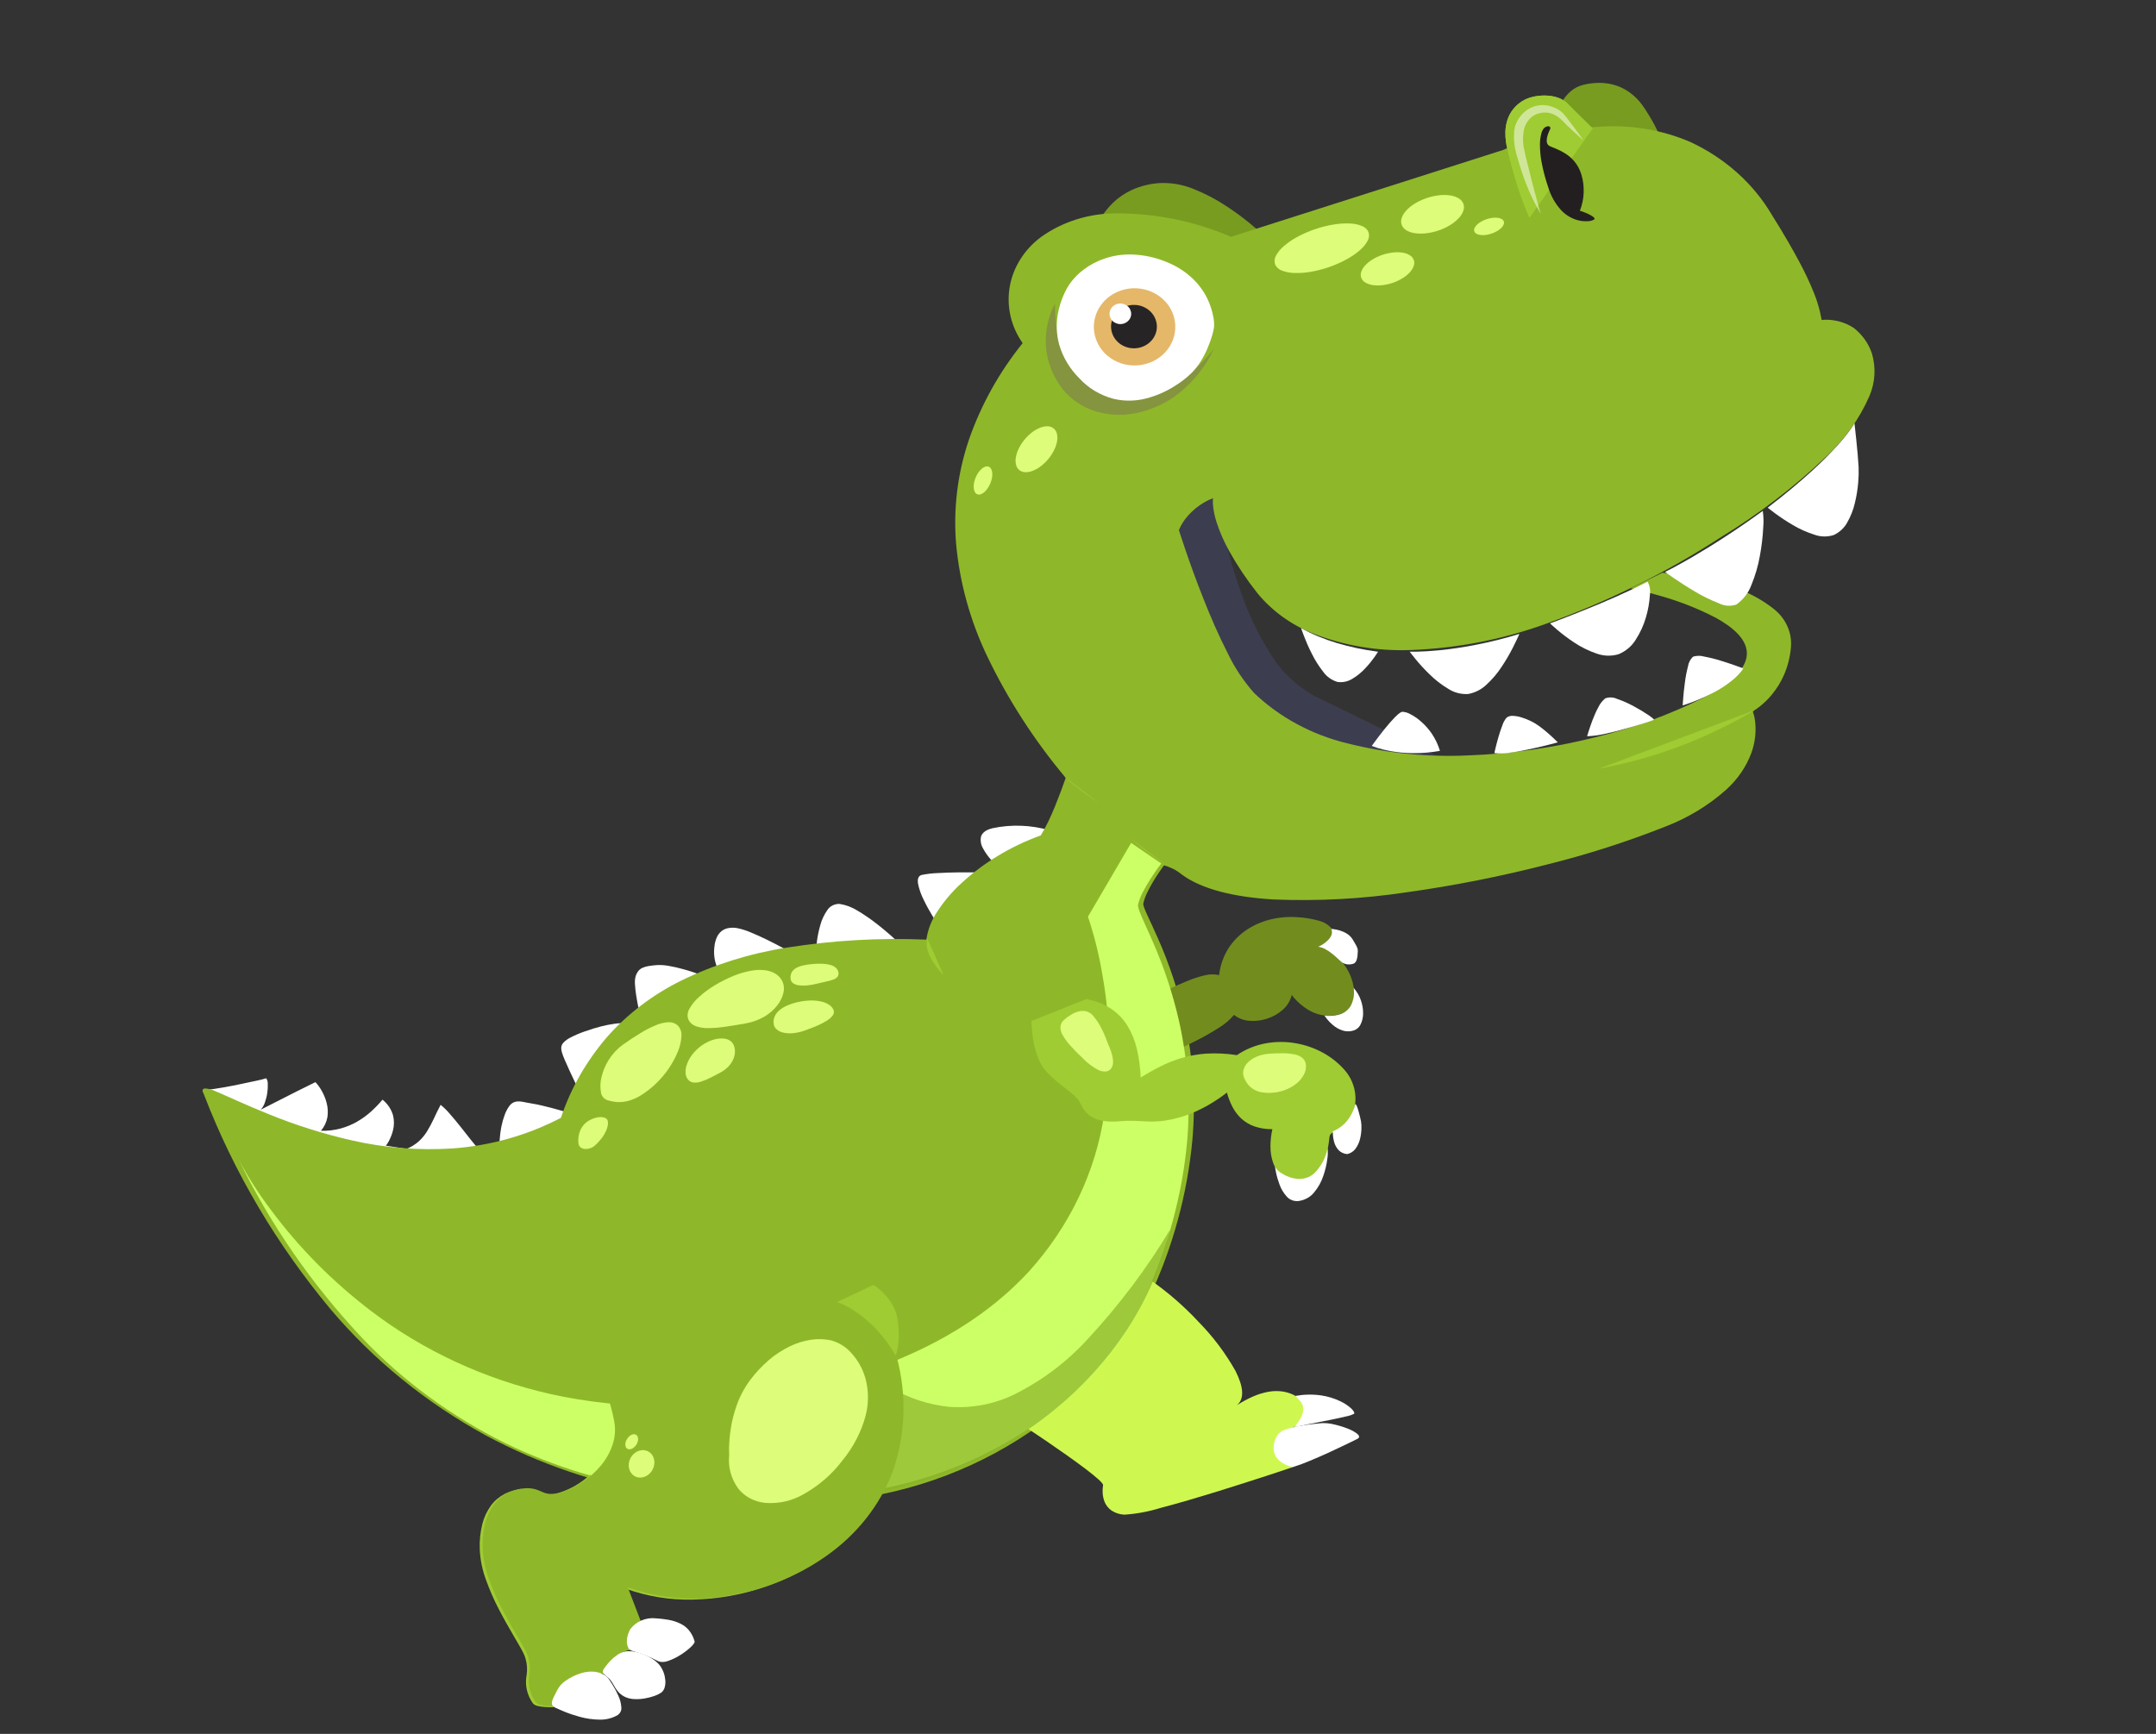 <svg width="46" height="37" viewBox="0 0 46 37" fill="none" xmlns="http://www.w3.org/2000/svg">
<rect x="0" y="0" width="46" height="37" fill="#333333" stroke="none"/>
<path d="M22.379 17.714C21.99 17.604 21.576 17.589 21.179 17.673C21.027 17.709 20.955 17.775 20.931 17.852C20.913 17.94 20.929 18.03 20.976 18.108C21.02 18.189 21.073 18.265 21.135 18.336C21.187 18.396 21.228 18.435 21.228 18.435L20.985 18.619C20.985 18.619 20.922 18.617 20.822 18.616C20.723 18.616 20.587 18.615 20.441 18.616C20.296 18.618 20.141 18.622 20.003 18.631C19.89 18.635 19.778 18.648 19.668 18.67C19.591 18.688 19.572 18.76 19.587 18.858C19.611 18.977 19.652 19.092 19.708 19.202C19.766 19.323 19.833 19.443 19.887 19.532C19.94 19.62 19.979 19.679 19.979 19.679L19.835 20.066L19.148 20.091C19.148 20.091 19.098 20.044 19.016 19.971C18.934 19.899 18.82 19.801 18.693 19.704C18.565 19.604 18.43 19.512 18.289 19.429C18.176 19.358 18.048 19.31 17.914 19.289C17.861 19.287 17.81 19.298 17.764 19.321C17.718 19.344 17.68 19.378 17.653 19.419C17.584 19.518 17.532 19.627 17.502 19.741C17.471 19.849 17.447 19.959 17.432 20.07C17.419 20.16 17.415 20.221 17.415 20.221L16.778 20.269C16.778 20.269 16.731 20.242 16.655 20.202C16.578 20.161 16.474 20.107 16.36 20.051C16.246 19.996 16.122 19.939 16.009 19.893C15.915 19.853 15.817 19.822 15.715 19.803C15.65 19.793 15.583 19.795 15.519 19.809C15.466 19.822 15.418 19.848 15.379 19.883C15.339 19.92 15.308 19.965 15.289 20.014C15.265 20.071 15.25 20.13 15.244 20.191C15.223 20.338 15.24 20.489 15.294 20.629L14.901 20.785C14.901 20.785 14.864 20.771 14.805 20.751C14.746 20.73 14.663 20.705 14.572 20.68C14.476 20.653 14.38 20.631 14.282 20.614C14.195 20.597 14.107 20.59 14.019 20.594C13.956 20.598 13.893 20.606 13.831 20.616C13.786 20.623 13.743 20.637 13.703 20.655C13.67 20.671 13.641 20.693 13.619 20.721C13.595 20.752 13.576 20.787 13.564 20.824C13.547 20.883 13.542 20.945 13.548 21.006C13.551 21.081 13.562 21.166 13.574 21.244C13.586 21.323 13.6 21.397 13.611 21.452C13.622 21.506 13.629 21.54 13.629 21.54L13.296 21.834C13.296 21.834 13.278 21.833 13.244 21.834C13.191 21.836 13.139 21.842 13.088 21.85C13.002 21.862 12.916 21.88 12.832 21.901C12.713 21.931 12.595 21.967 12.479 22.009C12.374 22.045 12.272 22.088 12.174 22.139C12.116 22.167 12.065 22.204 12.022 22.249C11.996 22.277 11.979 22.311 11.975 22.348C11.973 22.38 11.976 22.412 11.985 22.444C12.002 22.501 12.022 22.558 12.047 22.613C12.079 22.687 12.118 22.775 12.157 22.859C12.196 22.942 12.234 23.022 12.262 23.081C12.29 23.14 12.308 23.177 12.308 23.177L12.074 23.728C12.074 23.728 12.043 23.719 11.994 23.705C11.945 23.691 11.878 23.672 11.804 23.652C11.729 23.633 11.649 23.612 11.573 23.594C11.497 23.576 11.427 23.561 11.373 23.553C11.319 23.545 11.274 23.536 11.234 23.528C11.194 23.52 11.159 23.512 11.127 23.508C11.097 23.503 11.068 23.502 11.038 23.504C11.008 23.506 10.979 23.514 10.952 23.527C10.914 23.547 10.882 23.577 10.86 23.612C10.823 23.665 10.793 23.722 10.771 23.782C10.74 23.864 10.716 23.948 10.699 24.033C10.678 24.141 10.664 24.251 10.657 24.361C10.576 24.419 10.489 24.47 10.399 24.515C10.358 24.536 10.313 24.55 10.267 24.555C10.258 24.556 10.248 24.555 10.24 24.552C10.232 24.549 10.224 24.544 10.218 24.538C10.214 24.532 10.212 24.526 10.212 24.519C10.167 24.472 10.107 24.399 10.039 24.314C9.971 24.229 9.895 24.131 9.819 24.035C9.742 23.939 9.664 23.844 9.592 23.763C9.535 23.695 9.471 23.633 9.401 23.576C9.345 23.681 9.299 23.78 9.255 23.874C9.213 23.963 9.167 24.05 9.116 24.135C9.068 24.214 9.009 24.287 8.94 24.351C8.863 24.42 8.775 24.475 8.678 24.516L8.234 24.449C8.256 24.419 8.276 24.387 8.294 24.355C8.335 24.279 8.366 24.199 8.386 24.116C8.412 24.012 8.411 23.903 8.385 23.798C8.348 23.669 8.27 23.554 8.161 23.466C8.087 23.555 8.006 23.639 7.919 23.718C7.829 23.799 7.73 23.871 7.623 23.933C7.513 23.997 7.393 24.047 7.268 24.081C7.131 24.118 6.989 24.134 6.847 24.13C6.92 24.045 6.967 23.945 6.986 23.838C7.001 23.738 6.995 23.637 6.97 23.539C6.947 23.448 6.911 23.36 6.864 23.277C6.827 23.21 6.782 23.148 6.73 23.092C6.613 23.149 6.479 23.215 6.346 23.282C6.213 23.349 6.08 23.417 5.962 23.477L5.669 23.626C5.598 23.663 5.557 23.683 5.562 23.68C5.604 23.634 5.634 23.582 5.652 23.525C5.676 23.458 5.694 23.388 5.703 23.318C5.713 23.253 5.716 23.188 5.713 23.124C5.715 23.083 5.703 23.043 5.68 23.009C5.61 23.03 5.539 23.049 5.467 23.063C5.341 23.091 5.176 23.126 5.013 23.159C4.849 23.191 4.687 23.22 4.567 23.237C4.448 23.253 4.372 23.257 4.38 23.237L7.456 25.001C7.456 25.001 7.64 25.026 7.931 25.055C8.223 25.084 8.623 25.117 9.055 25.132C9.494 25.151 9.934 25.14 10.371 25.101C10.738 25.079 11.097 24.988 11.425 24.833C11.661 24.702 11.885 24.552 12.093 24.386C12.286 24.229 12.469 24.064 12.643 23.889C12.821 23.714 13 23.528 13.203 23.328C13.405 23.129 13.631 22.914 13.901 22.684C14.171 22.453 14.396 22.248 14.602 22.064C14.792 21.891 14.992 21.727 15.2 21.574C15.406 21.424 15.63 21.296 15.866 21.192C16.158 21.067 16.462 20.969 16.775 20.898C17.137 20.813 17.491 20.73 17.825 20.654C18.158 20.578 18.472 20.508 18.752 20.45C19.031 20.391 19.28 20.344 19.484 20.311C19.638 20.283 19.795 20.267 19.952 20.264C20.004 20.262 20.055 20.248 20.101 20.224C20.146 20.199 20.184 20.165 20.211 20.124C20.295 20.013 20.367 19.896 20.428 19.774C20.506 19.625 20.594 19.48 20.692 19.341C20.798 19.19 20.934 19.058 21.091 18.952C21.258 18.843 21.429 18.735 21.596 18.63C21.763 18.526 21.926 18.425 22.074 18.333C22.222 18.24 22.354 18.155 22.462 18.082C22.545 18.028 22.623 17.968 22.696 17.903C22.741 17.857 22.744 17.823 22.723 17.797C22.691 17.767 22.65 17.748 22.606 17.741C22.556 17.729 22.506 17.722 22.455 17.718C22.41 17.715 22.379 17.714 22.379 17.714Z" fill="white"/>
<path d="M26.044 11.028C26.044 11.028 26.076 11.222 26.147 11.524C26.238 11.911 26.351 12.293 26.486 12.669C26.642 13.116 26.85 13.546 27.107 13.951C27.33 14.325 27.657 14.638 28.055 14.857C28.558 15.101 28.988 15.311 29.351 15.489C29.714 15.666 30.009 15.812 30.24 15.926C30.472 16.04 30.641 16.125 30.752 16.181C30.863 16.237 30.916 16.263 30.916 16.263L28.503 16.671C28.503 16.671 28.296 16.499 27.984 16.238C27.672 15.977 27.255 15.627 26.837 15.272C26.42 14.917 25.998 14.558 25.679 14.277C25.48 14.116 25.295 13.941 25.125 13.754C25.111 13.715 25.072 13.488 25.022 13.169C24.972 12.851 24.911 12.44 24.853 12.035C24.795 11.629 24.737 11.229 24.695 10.93C24.653 10.63 24.625 10.432 24.625 10.432L25.955 10.267L26.044 11.028Z" fill="#3D3D50"/>
<path d="M26.877 4.948C26.877 4.948 26.803 4.878 26.678 4.775C26.516 4.642 26.346 4.517 26.169 4.401C25.955 4.258 25.724 4.137 25.482 4.039C25.253 3.942 25.002 3.896 24.75 3.906C24.542 3.918 24.339 3.968 24.152 4.052C24.002 4.12 23.866 4.212 23.75 4.324C23.654 4.417 23.57 4.52 23.498 4.63C23.433 4.728 23.386 4.815 23.347 4.878C23.308 4.941 23.485 5.011 23.772 5.081C24.06 5.15 24.454 5.219 24.856 5.281C25.257 5.343 25.663 5.396 25.969 5.434C26.275 5.472 26.48 5.495 26.48 5.495L26.877 4.948Z" fill="#789C20"/>
<path d="M33.211 2.45C33.211 2.45 33.219 2.416 33.237 2.365C33.261 2.298 33.292 2.233 33.328 2.17C33.374 2.091 33.433 2.018 33.503 1.956C33.581 1.886 33.676 1.836 33.781 1.81C33.891 1.783 34.005 1.769 34.119 1.768C34.232 1.768 34.344 1.784 34.452 1.815C34.565 1.849 34.67 1.901 34.764 1.968C34.871 2.045 34.964 2.137 35.039 2.241C35.089 2.312 35.137 2.384 35.181 2.458C35.226 2.531 35.269 2.607 35.309 2.683C35.348 2.76 35.385 2.837 35.418 2.916C35.452 2.995 35.483 3.075 35.511 3.156L33.829 3.043L33.211 2.45Z" fill="#789C20"/>
<path d="M4.35 23.352L4.346 23.34C4.34 23.33 4.335 23.321 4.33 23.311C4.322 23.294 4.32 23.275 4.323 23.257C4.329 23.24 4.345 23.227 4.382 23.227C4.445 23.232 4.506 23.247 4.563 23.271C4.83 23.382 5.233 23.575 5.736 23.777C6.307 24.01 6.9 24.197 7.507 24.335C8.209 24.496 8.934 24.553 9.656 24.507C10.47 24.448 11.259 24.225 11.968 23.853C12.174 23.233 12.504 22.654 12.939 22.144C13.377 21.643 13.92 21.229 14.535 20.925C15.243 20.581 16.006 20.343 16.796 20.22C17.776 20.065 18.772 20.009 19.765 20.051C19.795 19.84 19.873 19.638 19.994 19.458C20.14 19.232 20.317 19.024 20.52 18.84C20.751 18.627 21.005 18.436 21.278 18.271C21.569 18.093 21.88 17.945 22.206 17.827C22.263 17.734 22.317 17.633 22.368 17.527C22.419 17.421 22.467 17.311 22.512 17.201C22.556 17.092 22.598 16.984 22.636 16.882C22.673 16.78 22.708 16.684 22.738 16.599C22.07 15.802 21.509 14.934 21.067 14.013C20.702 13.253 20.477 12.441 20.4 11.613C20.337 10.861 20.429 10.105 20.672 9.385C20.929 8.644 21.316 7.947 21.819 7.322C21.569 6.966 21.471 6.538 21.543 6.12C21.616 5.702 21.854 5.324 22.212 5.057C22.665 4.733 23.222 4.556 23.797 4.553C24.649 4.549 25.491 4.72 26.263 5.054L32.071 3.2C32.269 3.11 32.474 3.033 32.685 2.97C33.169 2.817 33.674 2.726 34.185 2.701C34.831 2.665 35.477 2.777 36.063 3.029C36.804 3.373 37.413 3.918 37.807 4.59C38.066 5.003 38.259 5.339 38.404 5.614C38.518 5.827 38.62 6.046 38.709 6.269C38.758 6.391 38.797 6.516 38.828 6.643C38.849 6.731 38.856 6.787 38.867 6.827C38.988 6.816 39.109 6.826 39.226 6.855C39.285 6.87 39.341 6.889 39.396 6.913C39.451 6.938 39.504 6.966 39.553 6.999C39.735 7.143 39.869 7.332 39.939 7.543C40.028 7.845 40.009 8.165 39.884 8.455C39.671 8.943 39.353 9.386 38.948 9.758C38.267 10.404 37.512 10.98 36.696 11.476C35.545 12.223 34.299 12.839 32.987 13.31C32.065 13.645 31.089 13.835 30.099 13.871C29.393 13.898 28.691 13.78 28.04 13.528C27.557 13.341 27.137 13.038 26.823 12.652C26.601 12.371 26.402 12.074 26.229 11.765C26.117 11.565 26.025 11.355 25.955 11.139C25.915 11.017 25.89 10.891 25.879 10.764C25.876 10.72 25.876 10.675 25.881 10.631C25.805 10.66 25.733 10.695 25.666 10.737C25.591 10.783 25.522 10.835 25.458 10.893C25.391 10.952 25.332 11.018 25.279 11.088C25.227 11.158 25.185 11.233 25.153 11.312C25.153 11.312 25.206 11.482 25.297 11.748C25.388 12.014 25.518 12.377 25.671 12.764C25.824 13.152 26.001 13.562 26.187 13.924C26.333 14.235 26.526 14.526 26.758 14.789C27.299 15.306 27.985 15.677 28.74 15.861C29.579 16.073 30.45 16.16 31.319 16.12C32.23 16.087 33.135 15.959 34.016 15.738C34.829 15.542 35.614 15.255 36.352 14.885C37.04 14.527 37.287 14.202 37.27 13.916C37.253 13.629 36.972 13.383 36.606 13.182C36.232 12.988 35.837 12.832 35.426 12.716C35.065 12.61 34.796 12.554 34.796 12.554L35.47 12.222C35.47 12.222 35.65 12.236 35.918 12.278C36.25 12.329 36.576 12.405 36.894 12.505C37.242 12.607 37.565 12.773 37.842 12.992C37.972 13.093 38.073 13.223 38.137 13.368C38.201 13.513 38.226 13.67 38.21 13.826C38.192 14.025 38.142 14.22 38.062 14.405C37.998 14.551 37.913 14.688 37.811 14.814C37.736 14.907 37.65 14.992 37.556 15.068C37.507 15.108 37.454 15.145 37.397 15.178C37.427 15.266 37.446 15.357 37.452 15.45C37.468 15.658 37.439 15.866 37.368 16.064C37.258 16.362 37.073 16.632 36.829 16.852C36.45 17.19 36.004 17.459 35.516 17.645C34.708 17.964 33.877 18.231 33.028 18.443C32.036 18.699 31.029 18.899 30.011 19.041C29.072 19.182 28.12 19.233 27.169 19.194C26.329 19.143 25.636 18.977 25.206 18.655C25.179 18.633 25.151 18.612 25.121 18.593C25.063 18.555 25 18.524 24.934 18.499C24.902 18.486 24.868 18.475 24.834 18.466C24.806 18.504 24.769 18.556 24.727 18.619C24.685 18.682 24.638 18.753 24.594 18.828C24.549 18.904 24.506 18.983 24.471 19.06C24.437 19.131 24.411 19.204 24.393 19.28C24.38 19.348 24.52 19.601 24.703 20.018C24.951 20.576 25.142 21.154 25.273 21.744C25.46 22.595 25.516 23.466 25.44 24.331C25.333 25.477 25.027 26.599 24.536 27.656C24.275 28.215 23.93 28.738 23.511 29.21C23.057 29.723 22.534 30.18 21.953 30.57C21.338 30.985 20.665 31.323 19.951 31.572C19.195 31.837 18.399 31.997 17.592 32.048C16.39 32.132 15.182 32.073 13.996 31.873C12.72 31.655 11.494 31.236 10.373 30.635C9.092 29.935 7.965 29.019 7.051 27.936C5.9 26.555 4.991 25.015 4.359 23.375" fill="#8EB829"/>
<path d="M20.988 29.884C21.012 29.892 21.185 29.999 21.431 30.158C21.677 30.316 21.995 30.526 22.309 30.74C22.623 30.954 22.933 31.172 23.163 31.347C23.393 31.522 23.543 31.653 23.535 31.694C23.526 31.747 23.523 31.801 23.526 31.855C23.529 31.923 23.544 31.991 23.57 32.055C23.599 32.124 23.648 32.185 23.711 32.231C23.793 32.286 23.891 32.318 23.992 32.322C24.254 32.304 24.512 32.256 24.761 32.178C25.121 32.085 25.556 31.956 25.975 31.827C26.395 31.697 26.799 31.566 27.099 31.468C27.398 31.37 27.593 31.304 27.593 31.304C27.5 31.267 27.413 31.22 27.334 31.163C27.275 31.122 27.229 31.066 27.202 31.003C27.179 30.94 27.177 30.872 27.197 30.809C27.224 30.723 27.264 30.641 27.318 30.566C27.382 30.554 27.445 30.534 27.504 30.508C27.558 30.483 27.608 30.453 27.652 30.416C27.694 30.382 27.73 30.342 27.758 30.297C27.785 30.253 27.804 30.206 27.815 30.157C27.826 30.079 27.812 30 27.774 29.93C27.756 29.896 27.732 29.864 27.703 29.837C27.674 29.809 27.64 29.785 27.603 29.767C27.525 29.729 27.441 29.704 27.355 29.692C27.26 29.68 27.165 29.682 27.071 29.698C26.96 29.718 26.852 29.75 26.749 29.794C26.622 29.849 26.5 29.915 26.386 29.989C26.564 29.85 26.524 29.578 26.359 29.253C26.146 28.874 25.881 28.522 25.57 28.205C25.269 27.882 24.933 27.588 24.565 27.329C24.255 27.12 23.998 27.021 23.887 27.112L20.988 29.884Z" fill="#CEF850"/>
<path d="M24.48 21.304L24.951 22.476C24.951 22.476 25.021 22.446 25.131 22.396C25.241 22.346 25.39 22.276 25.546 22.195C25.705 22.114 25.859 22.026 26.008 21.93C26.131 21.855 26.239 21.763 26.329 21.657C26.42 21.73 26.534 21.774 26.654 21.783C26.784 21.794 26.914 21.778 27.036 21.737C27.162 21.696 27.277 21.631 27.372 21.545C27.467 21.46 27.532 21.351 27.56 21.232C27.662 21.366 27.793 21.481 27.945 21.568C28.055 21.63 28.179 21.666 28.308 21.675C28.408 21.681 28.509 21.666 28.603 21.633C28.673 21.609 28.735 21.571 28.786 21.522C28.849 21.445 28.884 21.352 28.888 21.256C28.897 21.13 28.879 21.003 28.836 20.884C28.785 20.734 28.7 20.595 28.587 20.477C28.474 20.359 28.335 20.264 28.18 20.198C28.275 20.144 28.354 20.069 28.409 19.979C28.426 19.949 28.433 19.915 28.43 19.882C28.427 19.848 28.413 19.816 28.39 19.789C28.323 19.72 28.235 19.671 28.137 19.647C27.982 19.604 27.822 19.578 27.661 19.571C27.468 19.559 27.275 19.577 27.089 19.625C26.906 19.672 26.734 19.749 26.581 19.854C26.427 19.961 26.297 20.096 26.201 20.251C26.097 20.422 26.032 20.612 26.011 20.808C25.91 20.786 25.805 20.787 25.705 20.813C25.576 20.843 25.451 20.884 25.33 20.935C25.196 20.989 25.056 21.053 24.913 21.117C24.77 21.182 24.624 21.247 24.48 21.304Z" fill="#728D1E"/>
<path d="M5.094 24.747C5.29 25.116 5.517 25.471 5.773 25.809C6.375 26.623 7.1 27.355 7.926 27.982C9.037 28.827 10.341 29.43 11.741 29.747C13.309 30.098 15.185 30.128 17.399 29.584C19.568 29.049 21.016 28.156 21.968 27.116C22.827 26.159 23.378 25 23.56 23.771C23.71 22.793 23.698 21.8 23.525 20.826C23.455 20.398 23.351 19.975 23.213 19.561L24.134 17.987L24.776 18.427C24.776 18.427 24.751 18.461 24.71 18.515C24.67 18.57 24.616 18.648 24.559 18.736C24.502 18.825 24.443 18.922 24.392 19.02C24.344 19.109 24.307 19.202 24.282 19.299C24.262 19.384 24.399 19.645 24.583 20.066C24.83 20.624 25.022 21.201 25.156 21.79C25.345 22.636 25.403 23.503 25.328 24.364C25.222 25.506 24.917 26.626 24.425 27.68C24.171 28.231 23.831 28.747 23.419 29.21C22.977 29.707 22.465 30.148 21.897 30.521C21.291 30.919 20.629 31.24 19.93 31.474C19.176 31.726 18.388 31.88 17.588 31.93C16.431 32.014 15.268 31.974 14.121 31.813C12.956 31.646 11.829 31.303 10.786 30.798C9.628 30.224 8.592 29.464 7.728 28.553C6.653 27.409 5.766 26.127 5.094 24.747Z" fill="#CCFF66"/>
<path d="M22.006 21.788C22.006 21.788 22.006 21.834 22.011 21.907C22.016 21.98 22.026 22.083 22.046 22.196C22.066 22.316 22.097 22.434 22.139 22.549C22.179 22.662 22.24 22.768 22.32 22.861C22.392 22.94 22.47 23.013 22.552 23.082C22.628 23.145 22.7 23.2 22.765 23.251C22.826 23.296 22.884 23.343 22.938 23.395C22.984 23.437 23.021 23.487 23.048 23.542C23.072 23.597 23.103 23.65 23.14 23.698C23.181 23.751 23.232 23.796 23.29 23.832C23.361 23.874 23.441 23.903 23.523 23.917C23.636 23.936 23.75 23.939 23.864 23.928C23.977 23.918 24.091 23.915 24.205 23.918C24.302 23.921 24.388 23.927 24.474 23.931C24.567 23.936 24.66 23.934 24.752 23.925C24.876 23.912 24.998 23.89 25.118 23.858C25.26 23.821 25.398 23.772 25.53 23.71C25.646 23.657 25.759 23.597 25.867 23.53C25.963 23.472 26.04 23.418 26.094 23.378C26.148 23.339 26.177 23.314 26.177 23.314C26.206 23.422 26.247 23.527 26.299 23.627C26.347 23.718 26.411 23.802 26.489 23.874C26.568 23.945 26.662 24.001 26.766 24.037C26.888 24.078 27.017 24.098 27.147 24.096C27.12 24.218 27.106 24.341 27.106 24.465C27.105 24.581 27.123 24.696 27.161 24.806C27.194 24.906 27.256 24.996 27.34 25.066C27.433 25.139 27.55 25.182 27.672 25.191C27.783 25.206 27.898 25.194 28.002 25.154C28.083 25.119 28.15 25.061 28.192 24.988C28.239 24.905 28.273 24.816 28.291 24.724C28.314 24.624 28.331 24.512 28.349 24.395C28.356 24.352 28.359 24.318 28.362 24.292C28.363 24.27 28.367 24.249 28.374 24.229C28.381 24.211 28.394 24.195 28.41 24.184C28.438 24.164 28.468 24.147 28.498 24.133C28.541 24.11 28.582 24.084 28.619 24.055C28.659 24.024 28.695 23.991 28.729 23.955C28.762 23.92 28.791 23.883 28.817 23.843C28.841 23.808 28.86 23.771 28.874 23.732C28.947 23.513 28.934 23.277 28.838 23.066C28.806 22.995 28.766 22.929 28.717 22.868C28.587 22.71 28.426 22.576 28.242 22.473C28.058 22.37 27.855 22.298 27.643 22.262C27.43 22.224 27.211 22.226 26.999 22.265C26.778 22.307 26.57 22.393 26.389 22.516C26.175 22.482 25.958 22.471 25.741 22.483C25.56 22.495 25.38 22.527 25.206 22.578C25.049 22.626 24.896 22.687 24.75 22.761C24.607 22.833 24.471 22.912 24.337 22.993C24.33 22.788 24.303 22.584 24.256 22.383C24.216 22.209 24.147 22.041 24.053 21.885C23.965 21.743 23.845 21.619 23.701 21.523C23.544 21.421 23.365 21.352 23.177 21.319" fill="#9FCC32"/>
<path d="M28.047 4.894C28.177 4.849 28.311 4.815 28.447 4.792C28.563 4.772 28.68 4.764 28.797 4.769C28.888 4.771 28.977 4.789 29.06 4.823C29.091 4.835 29.119 4.853 29.143 4.875C29.167 4.897 29.186 4.924 29.198 4.953C29.218 5.014 29.212 5.08 29.18 5.137C29.139 5.213 29.083 5.281 29.015 5.338C28.929 5.413 28.834 5.478 28.732 5.533C28.612 5.599 28.486 5.655 28.356 5.7C28.226 5.745 28.092 5.779 27.956 5.802C27.84 5.822 27.723 5.829 27.606 5.825C27.515 5.823 27.426 5.804 27.343 5.771C27.312 5.759 27.284 5.741 27.26 5.719C27.236 5.696 27.217 5.67 27.205 5.641C27.185 5.58 27.191 5.514 27.223 5.457C27.264 5.381 27.32 5.313 27.388 5.255C27.474 5.181 27.569 5.115 27.672 5.059C27.791 4.994 27.917 4.939 28.047 4.894Z" fill="#DCFC7A"/>
<path d="M30.432 4.229C30.518 4.199 30.607 4.178 30.698 4.168C30.777 4.158 30.857 4.158 30.936 4.169C31.001 4.177 31.063 4.198 31.119 4.23C31.166 4.257 31.203 4.298 31.222 4.346C31.24 4.395 31.24 4.449 31.222 4.498C31.201 4.556 31.167 4.61 31.123 4.656C31.07 4.712 31.009 4.761 30.942 4.802C30.866 4.849 30.783 4.888 30.697 4.917C30.61 4.947 30.521 4.968 30.43 4.978C30.351 4.988 30.271 4.988 30.193 4.977C30.128 4.969 30.066 4.948 30.01 4.917C29.962 4.89 29.926 4.849 29.907 4.8C29.889 4.751 29.889 4.698 29.907 4.649C29.928 4.59 29.961 4.537 30.006 4.49C30.058 4.434 30.119 4.385 30.186 4.344C30.263 4.297 30.346 4.259 30.432 4.229Z" fill="#DCFC7A"/>
<path d="M31.712 4.679C31.753 4.665 31.796 4.654 31.84 4.649C31.877 4.644 31.914 4.643 31.951 4.647C31.981 4.65 32.01 4.658 32.036 4.672C32.058 4.683 32.075 4.701 32.084 4.723C32.092 4.745 32.091 4.769 32.082 4.791C32.071 4.817 32.054 4.842 32.033 4.862C32.007 4.888 31.978 4.91 31.946 4.929C31.909 4.951 31.869 4.969 31.828 4.983C31.787 4.998 31.745 5.008 31.702 5.014C31.665 5.019 31.627 5.019 31.589 5.015C31.559 5.013 31.53 5.004 31.504 4.99C31.482 4.979 31.465 4.961 31.456 4.939C31.448 4.917 31.449 4.893 31.458 4.871C31.469 4.845 31.486 4.82 31.507 4.8C31.533 4.774 31.562 4.752 31.595 4.733C31.632 4.711 31.671 4.693 31.712 4.679Z" fill="#DCFC7A"/>
<path d="M20.814 10.194C20.83 10.156 20.85 10.119 20.873 10.084C20.894 10.054 20.918 10.027 20.946 10.003C20.968 9.983 20.994 9.968 21.023 9.958C21.046 9.95 21.071 9.95 21.094 9.958C21.116 9.967 21.135 9.983 21.145 10.004C21.159 10.029 21.168 10.057 21.17 10.086C21.174 10.121 21.172 10.157 21.166 10.192C21.159 10.233 21.147 10.273 21.131 10.311C21.116 10.35 21.096 10.387 21.072 10.421C21.052 10.451 21.028 10.479 21 10.503C20.978 10.523 20.952 10.538 20.924 10.548C20.901 10.556 20.875 10.556 20.852 10.548C20.83 10.539 20.812 10.523 20.801 10.502C20.787 10.477 20.778 10.449 20.776 10.421C20.772 10.385 20.774 10.349 20.78 10.314C20.787 10.273 20.798 10.233 20.814 10.194Z" fill="#DCFC7A"/>
<path d="M29.49 5.44C29.563 5.415 29.639 5.397 29.716 5.389C29.784 5.38 29.852 5.381 29.919 5.39C29.974 5.398 30.028 5.416 30.075 5.444C30.116 5.467 30.147 5.503 30.163 5.544C30.179 5.587 30.179 5.633 30.163 5.675C30.146 5.725 30.117 5.771 30.08 5.811C30.035 5.859 29.984 5.901 29.926 5.936C29.861 5.977 29.791 6.01 29.717 6.035C29.644 6.06 29.568 6.077 29.491 6.086C29.423 6.094 29.355 6.093 29.288 6.084C29.233 6.076 29.18 6.058 29.132 6.03C29.091 6.007 29.06 5.971 29.044 5.93C29.028 5.887 29.028 5.841 29.044 5.799C29.061 5.749 29.09 5.702 29.127 5.663C29.172 5.615 29.224 5.573 29.281 5.538C29.346 5.498 29.416 5.465 29.49 5.44Z" fill="#DCFC7A"/>
<path d="M21.847 9.396C21.893 9.337 21.947 9.283 22.007 9.235C22.058 9.194 22.116 9.159 22.178 9.133C22.228 9.11 22.283 9.098 22.339 9.096C22.387 9.095 22.433 9.108 22.471 9.135C22.509 9.163 22.536 9.201 22.547 9.244C22.561 9.295 22.564 9.349 22.556 9.401C22.546 9.465 22.527 9.527 22.499 9.586C22.468 9.653 22.428 9.717 22.381 9.777C22.334 9.836 22.281 9.89 22.221 9.938C22.169 9.979 22.112 10.014 22.05 10.04C22 10.063 21.945 10.075 21.889 10.077C21.841 10.078 21.794 10.065 21.756 10.038C21.719 10.01 21.692 9.972 21.681 9.929C21.666 9.877 21.664 9.824 21.672 9.772C21.682 9.708 21.701 9.646 21.729 9.587C21.76 9.52 21.8 9.456 21.847 9.396Z" fill="#DCFC7A"/>
<path d="M12.942 23.471C13.014 23.496 13.089 23.511 13.165 23.517C13.246 23.522 13.328 23.513 13.407 23.492C13.502 23.465 13.592 23.425 13.675 23.373C13.784 23.305 13.886 23.227 13.978 23.139C14.087 23.037 14.184 22.925 14.266 22.804C14.345 22.689 14.411 22.567 14.463 22.44C14.507 22.335 14.533 22.225 14.539 22.113C14.548 22.032 14.521 21.951 14.465 21.887C14.44 21.863 14.409 21.843 14.374 21.831C14.34 21.818 14.303 21.812 14.266 21.813C14.17 21.818 14.077 21.84 13.991 21.878C13.876 21.926 13.765 21.983 13.66 22.048C13.543 22.119 13.419 22.202 13.291 22.292C13.168 22.381 13.065 22.492 12.987 22.618C12.915 22.733 12.863 22.857 12.833 22.987C12.807 23.091 12.803 23.198 12.821 23.303C12.824 23.339 12.836 23.372 12.858 23.402C12.879 23.431 12.908 23.455 12.942 23.471Z" fill="#DCFC7A"/>
<path d="M16.508 21.856C16.514 21.899 16.537 21.939 16.572 21.968C16.613 22.002 16.662 22.025 16.714 22.036C16.78 22.05 16.849 22.054 16.916 22.048C17 22.04 17.081 22.022 17.16 21.994C17.246 21.964 17.332 21.932 17.412 21.898C17.486 21.867 17.557 21.831 17.625 21.791C17.678 21.76 17.725 21.721 17.762 21.675C17.776 21.658 17.786 21.638 17.79 21.617C17.794 21.596 17.792 21.574 17.785 21.554C17.767 21.511 17.737 21.474 17.697 21.446C17.649 21.413 17.594 21.389 17.536 21.375C17.464 21.358 17.39 21.349 17.316 21.349C17.226 21.35 17.136 21.36 17.049 21.378C16.963 21.395 16.879 21.421 16.799 21.455C16.734 21.483 16.674 21.52 16.622 21.564C16.579 21.602 16.545 21.649 16.524 21.701C16.504 21.75 16.499 21.804 16.508 21.856Z" fill="#DCFC7A"/>
<path d="M16.868 20.886C16.869 20.904 16.874 20.922 16.883 20.938C16.892 20.955 16.904 20.969 16.92 20.98C16.956 21.005 16.998 21.021 17.043 21.026C17.1 21.034 17.158 21.035 17.215 21.029C17.284 21.022 17.351 21.011 17.418 20.994C17.487 20.977 17.554 20.962 17.613 20.949C17.666 20.938 17.718 20.924 17.768 20.907C17.806 20.896 17.84 20.875 17.866 20.848C17.877 20.834 17.885 20.819 17.889 20.802C17.893 20.785 17.893 20.768 17.889 20.752C17.883 20.713 17.863 20.678 17.833 20.651C17.8 20.623 17.76 20.602 17.717 20.591C17.662 20.576 17.606 20.568 17.549 20.566C17.479 20.563 17.409 20.565 17.339 20.571C17.27 20.576 17.201 20.587 17.134 20.602C17.081 20.613 17.029 20.632 16.982 20.659C16.943 20.681 16.911 20.713 16.89 20.751C16.869 20.794 16.862 20.84 16.868 20.886Z" fill="#DCFC7A"/>
<path d="M14.686 21.752C14.699 21.784 14.72 21.813 14.746 21.838C14.772 21.862 14.803 21.882 14.837 21.895C14.922 21.926 15.013 21.941 15.104 21.939C15.225 21.938 15.346 21.929 15.466 21.911C15.6 21.893 15.747 21.868 15.903 21.84C16.047 21.816 16.185 21.766 16.309 21.694C16.415 21.632 16.507 21.552 16.58 21.459C16.644 21.379 16.689 21.289 16.713 21.194C16.734 21.115 16.73 21.033 16.7 20.957C16.672 20.891 16.625 20.834 16.564 20.791C16.497 20.746 16.419 20.717 16.337 20.706C16.234 20.692 16.13 20.695 16.028 20.714C15.897 20.737 15.768 20.775 15.646 20.826C15.507 20.883 15.373 20.95 15.246 21.028C15.127 21.1 15.016 21.182 14.915 21.274C14.831 21.347 14.761 21.433 14.709 21.527C14.688 21.561 14.676 21.599 14.672 21.637C14.668 21.676 14.672 21.715 14.686 21.752Z" fill="#DCFC7A"/>
<path d="M14.687 23.046C14.717 23.078 14.76 23.098 14.805 23.102C14.859 23.105 14.912 23.097 14.963 23.079C15.029 23.057 15.094 23.03 15.156 22.999C15.227 22.965 15.302 22.923 15.383 22.88C15.457 22.84 15.522 22.786 15.573 22.723C15.617 22.668 15.649 22.606 15.667 22.54C15.683 22.483 15.685 22.423 15.674 22.364C15.666 22.316 15.643 22.27 15.608 22.233C15.572 22.199 15.525 22.176 15.475 22.167C15.415 22.157 15.354 22.158 15.294 22.169C15.223 22.183 15.154 22.206 15.091 22.239C15.017 22.275 14.95 22.321 14.89 22.375C14.829 22.429 14.776 22.49 14.733 22.556C14.694 22.615 14.665 22.679 14.645 22.745C14.628 22.801 14.623 22.859 14.629 22.917C14.634 22.964 14.654 23.009 14.687 23.046Z" fill="#DCFC7A"/>
<path d="M12.684 24.452C12.659 24.474 12.628 24.492 12.594 24.503C12.559 24.515 12.522 24.52 12.484 24.518C12.45 24.517 12.416 24.506 12.389 24.486C12.374 24.474 12.363 24.46 12.355 24.444C12.347 24.427 12.342 24.41 12.341 24.392C12.337 24.348 12.337 24.303 12.343 24.259C12.349 24.213 12.361 24.168 12.379 24.125C12.397 24.082 12.422 24.042 12.453 24.005C12.485 23.968 12.524 23.936 12.568 23.91C12.61 23.887 12.655 23.868 12.702 23.854C12.741 23.843 12.781 23.837 12.821 23.837C12.853 23.837 12.884 23.843 12.913 23.856C12.936 23.866 12.954 23.884 12.963 23.907C12.972 23.935 12.975 23.966 12.971 23.995C12.965 24.039 12.953 24.082 12.935 24.123C12.911 24.177 12.881 24.23 12.844 24.279C12.797 24.341 12.744 24.399 12.684 24.452Z" fill="#DCFC7A"/>
<path d="M27.592 31.304C27.707 31.268 27.82 31.227 27.929 31.18C28.059 31.127 28.198 31.066 28.333 31.005C28.468 30.943 28.598 30.881 28.707 30.829C28.817 30.776 28.905 30.732 28.958 30.706C29.011 30.679 29.007 30.644 28.968 30.605C28.907 30.555 28.837 30.516 28.761 30.488C28.665 30.45 28.565 30.419 28.463 30.396C28.376 30.374 28.285 30.365 28.195 30.369C28.124 30.375 28.049 30.383 27.973 30.392C27.897 30.401 27.821 30.413 27.747 30.426C27.673 30.439 27.602 30.454 27.537 30.471C27.478 30.486 27.42 30.506 27.365 30.53C27.305 30.563 27.258 30.612 27.23 30.671C27.191 30.743 27.172 30.823 27.173 30.904C27.173 30.991 27.207 31.076 27.268 31.143C27.354 31.229 27.468 31.285 27.592 31.304Z" fill="white"/>
<path d="M27.637 29.788C27.819 29.755 28.006 29.751 28.189 29.777C28.33 29.798 28.468 29.84 28.595 29.901C28.684 29.942 28.766 29.997 28.836 30.062C28.886 30.112 28.905 30.153 28.891 30.168C28.836 30.197 28.775 30.216 28.713 30.227C28.616 30.251 28.489 30.278 28.354 30.305C28.219 30.331 28.075 30.359 27.944 30.386C27.812 30.414 27.694 30.438 27.61 30.459C27.679 30.384 27.735 30.299 27.776 30.209C27.802 30.151 27.811 30.089 27.801 30.027C27.792 29.979 27.77 29.933 27.738 29.894C27.707 29.857 27.673 29.821 27.637 29.788Z" fill="white"/>
<path d="M27.203 24.896C27.203 24.896 27.209 24.945 27.224 25.017C27.242 25.105 27.268 25.193 27.3 25.278C27.333 25.371 27.385 25.457 27.452 25.532C27.481 25.566 27.519 25.593 27.563 25.61C27.606 25.627 27.653 25.634 27.7 25.63C27.767 25.621 27.831 25.601 27.889 25.569C27.947 25.538 27.997 25.496 28.037 25.446C28.126 25.34 28.192 25.22 28.234 25.092C28.276 24.973 28.304 24.851 28.32 24.727C28.332 24.655 28.333 24.582 28.323 24.51C28.286 24.709 28.186 24.894 28.036 25.042C27.988 25.084 27.931 25.116 27.868 25.136C27.805 25.155 27.739 25.162 27.673 25.156C27.558 25.143 27.449 25.105 27.355 25.043C27.29 25.009 27.238 24.957 27.203 24.896Z" fill="white"/>
<path d="M28.438 24.139C28.437 24.163 28.437 24.187 28.438 24.211C28.441 24.265 28.45 24.318 28.465 24.37C28.481 24.431 28.512 24.488 28.554 24.537C28.602 24.589 28.67 24.622 28.743 24.628C28.816 24.612 28.88 24.57 28.921 24.513C28.966 24.451 28.998 24.383 29.016 24.311C29.034 24.239 29.045 24.165 29.047 24.091C29.05 24.036 29.047 23.98 29.038 23.925C29.019 23.835 29.001 23.766 28.986 23.715C28.977 23.677 28.964 23.641 28.95 23.605C28.944 23.59 28.936 23.576 28.926 23.564C28.921 23.558 28.918 23.557 28.918 23.557C28.893 23.659 28.851 23.757 28.793 23.846C28.75 23.913 28.696 23.973 28.634 24.024C28.592 24.059 28.546 24.089 28.497 24.114C28.478 24.124 28.458 24.133 28.438 24.139Z" fill="white"/>
<path d="M28.257 21.671C28.272 21.694 28.288 21.716 28.305 21.737C28.344 21.787 28.389 21.832 28.438 21.873C28.495 21.923 28.563 21.962 28.638 21.988C28.718 22.015 28.807 22.015 28.888 21.988C28.92 21.976 28.949 21.959 28.974 21.936C28.998 21.914 29.018 21.887 29.031 21.857C29.066 21.784 29.084 21.704 29.083 21.623C29.084 21.529 29.067 21.434 29.035 21.344C29.002 21.248 28.949 21.158 28.88 21.08C28.903 21.213 28.88 21.35 28.815 21.471C28.766 21.549 28.689 21.609 28.597 21.641C28.523 21.666 28.444 21.679 28.365 21.678C28.329 21.679 28.293 21.676 28.257 21.671Z" fill="white"/>
<path d="M28.405 19.823C28.405 19.823 28.425 19.823 28.458 19.828C28.501 19.834 28.543 19.843 28.584 19.855C28.637 19.871 28.687 19.893 28.734 19.922C28.785 19.953 28.827 19.994 28.858 20.043C28.89 20.094 28.913 20.134 28.93 20.165C28.943 20.189 28.954 20.214 28.963 20.24C28.968 20.258 28.971 20.277 28.97 20.296C28.97 20.315 28.968 20.335 28.966 20.362C28.965 20.388 28.962 20.413 28.957 20.438C28.953 20.459 28.947 20.48 28.939 20.5C28.932 20.516 28.922 20.532 28.909 20.545C28.897 20.556 28.881 20.565 28.864 20.569C28.846 20.574 28.828 20.577 28.809 20.579C28.789 20.581 28.769 20.581 28.749 20.579C28.728 20.577 28.707 20.572 28.688 20.565C28.666 20.557 28.646 20.546 28.627 20.532C28.609 20.517 28.581 20.491 28.547 20.46C28.513 20.428 28.473 20.392 28.427 20.355C28.383 20.319 28.334 20.286 28.283 20.258C28.235 20.23 28.182 20.212 28.126 20.203C28.16 20.189 28.193 20.171 28.224 20.151C28.263 20.126 28.3 20.097 28.332 20.064C28.366 20.032 28.391 19.994 28.408 19.952C28.424 19.91 28.422 19.864 28.405 19.823Z" fill="white"/>
<path d="M27.76 13.405C27.76 13.405 27.782 13.471 27.821 13.572C27.86 13.673 27.916 13.809 27.987 13.946C28.054 14.084 28.137 14.215 28.233 14.337C28.304 14.438 28.411 14.514 28.535 14.552C28.646 14.568 28.759 14.544 28.852 14.486C28.956 14.424 29.049 14.348 29.129 14.261C29.201 14.185 29.267 14.104 29.327 14.02C29.374 13.953 29.402 13.908 29.402 13.908C29.247 13.887 29.097 13.861 28.951 13.831C28.805 13.8 28.663 13.764 28.526 13.723C28.39 13.682 28.258 13.635 28.128 13.581C28.002 13.529 27.879 13.47 27.76 13.405Z" fill="white"/>
<path d="M30.077 13.906C30.077 13.906 30.121 13.967 30.196 14.058C30.289 14.173 30.39 14.282 30.497 14.386C30.617 14.506 30.753 14.612 30.902 14.7C31.026 14.781 31.177 14.82 31.329 14.809C31.477 14.78 31.611 14.711 31.715 14.61C31.839 14.496 31.948 14.369 32.038 14.23C32.127 14.098 32.207 13.96 32.279 13.819C32.343 13.694 32.39 13.588 32.418 13.527C32.11 13.622 31.797 13.7 31.479 13.762C31.196 13.817 30.946 13.852 30.738 13.873C30.53 13.894 30.365 13.903 30.252 13.906C30.139 13.909 30.077 13.906 30.077 13.906Z" fill="white"/>
<path d="M33.071 13.302C33.071 13.302 33.126 13.356 33.218 13.434C33.333 13.533 33.456 13.624 33.584 13.709C33.73 13.807 33.891 13.887 34.06 13.945C34.211 14.001 34.38 14.007 34.535 13.96C34.688 13.896 34.816 13.788 34.898 13.653C34.996 13.502 35.071 13.338 35.119 13.168C35.165 13.012 35.193 12.852 35.202 12.691C35.217 12.596 35.2 12.498 35.153 12.412C34.956 12.516 34.727 12.623 34.495 12.727C34.263 12.83 34.028 12.928 33.816 13.013C33.605 13.098 33.419 13.171 33.285 13.222C33.151 13.273 33.071 13.302 33.071 13.302Z" fill="white"/>
<path d="M35.525 12.204C35.525 12.204 35.599 12.259 35.717 12.34C35.836 12.42 35.995 12.525 36.164 12.624C36.325 12.721 36.495 12.804 36.672 12.873C36.729 12.902 36.791 12.92 36.856 12.925C36.92 12.93 36.986 12.921 37.046 12.901C37.196 12.794 37.307 12.649 37.367 12.484C37.451 12.281 37.512 12.072 37.549 11.858C37.586 11.658 37.61 11.457 37.62 11.255C37.631 11.137 37.627 11.019 37.61 10.902C37.301 11.126 37.016 11.32 36.762 11.484C36.509 11.648 36.287 11.782 36.104 11.889C35.921 11.995 35.776 12.074 35.677 12.127C35.578 12.179 35.525 12.204 35.525 12.204Z" fill="white"/>
<path d="M37.716 10.833C37.716 10.833 37.774 10.882 37.87 10.952C37.99 11.041 38.115 11.124 38.245 11.2C38.39 11.287 38.546 11.357 38.709 11.409C38.844 11.459 38.994 11.461 39.13 11.415C39.253 11.355 39.352 11.262 39.413 11.148C39.488 11.017 39.542 10.878 39.575 10.734C39.61 10.591 39.634 10.446 39.646 10.3C39.656 10.191 39.659 10.081 39.655 9.971C39.651 9.893 39.644 9.795 39.635 9.693C39.626 9.59 39.615 9.482 39.605 9.384C39.595 9.286 39.585 9.197 39.578 9.134C39.571 9.071 39.566 9.031 39.566 9.031C39.545 9.07 39.521 9.109 39.494 9.146C39.409 9.266 39.317 9.38 39.218 9.49C39.041 9.686 38.853 9.874 38.654 10.053C38.409 10.278 38.1 10.538 37.716 10.833Z" fill="white"/>
<path d="M29.268 15.917C29.268 15.917 29.3 15.872 29.35 15.805C29.4 15.737 29.469 15.647 29.541 15.557C29.614 15.466 29.692 15.376 29.76 15.307C29.828 15.238 29.886 15.191 29.921 15.189C29.978 15.192 30.034 15.208 30.083 15.236C30.166 15.278 30.243 15.33 30.312 15.391C30.402 15.469 30.481 15.557 30.547 15.653C30.624 15.768 30.684 15.893 30.722 16.023C30.527 16.058 30.328 16.074 30.129 16.071C29.975 16.069 29.821 16.055 29.67 16.028C29.569 16.01 29.471 15.986 29.374 15.955C29.338 15.944 29.302 15.931 29.268 15.917Z" fill="white"/>
<path d="M31.883 16.071C31.883 16.071 31.892 16.03 31.907 15.967C31.922 15.904 31.944 15.818 31.97 15.729C31.996 15.639 32.026 15.549 32.056 15.473C32.075 15.414 32.106 15.359 32.148 15.311C32.186 15.285 32.233 15.272 32.28 15.276C32.343 15.279 32.406 15.29 32.466 15.31C32.536 15.332 32.604 15.359 32.669 15.391C32.732 15.422 32.792 15.459 32.847 15.5C32.882 15.526 32.916 15.553 32.95 15.58C32.983 15.607 33.016 15.635 33.049 15.664C33.081 15.692 33.113 15.721 33.144 15.751C33.175 15.781 33.206 15.811 33.237 15.841C33.237 15.841 33.171 15.86 33.068 15.886C32.965 15.912 32.823 15.947 32.673 15.979C32.523 16.012 32.363 16.042 32.222 16.061C32.11 16.081 31.996 16.084 31.883 16.071Z" fill="white"/>
<path d="M33.862 15.711C33.862 15.711 33.874 15.669 33.895 15.604C33.916 15.539 33.945 15.451 33.981 15.358C34.016 15.265 34.057 15.174 34.105 15.086C34.138 15.016 34.188 14.954 34.249 14.903C34.289 14.888 34.333 14.881 34.376 14.883C34.42 14.885 34.462 14.895 34.501 14.914C34.625 14.956 34.744 15.009 34.857 15.071C34.965 15.128 35.069 15.191 35.169 15.258C35.249 15.313 35.297 15.353 35.287 15.36C35.226 15.385 35.163 15.407 35.099 15.426C34.992 15.46 34.849 15.504 34.696 15.546C34.543 15.589 34.38 15.631 34.233 15.662C34.111 15.69 33.987 15.706 33.862 15.711Z" fill="white"/>
<path d="M35.901 15.054C35.901 15.054 35.905 14.995 35.912 14.905C35.919 14.815 35.93 14.694 35.948 14.57C35.962 14.451 35.985 14.334 36.015 14.217C36.027 14.14 36.064 14.069 36.122 14.013C36.2 13.989 36.284 13.988 36.362 14.011C36.485 14.034 36.605 14.064 36.723 14.102C36.846 14.139 36.963 14.18 37.051 14.211C37.139 14.242 37.194 14.264 37.194 14.264C37.179 14.29 37.161 14.316 37.141 14.339C37.083 14.408 37.017 14.472 36.945 14.529C36.823 14.626 36.691 14.712 36.551 14.784C36.344 14.892 36.126 14.982 35.901 15.054Z" fill="white"/>
<path d="M34.114 16.404C34.416 16.348 34.712 16.28 34.999 16.2C35.286 16.12 35.567 16.028 35.842 15.924C36.118 15.82 36.388 15.703 36.655 15.575C36.922 15.447 37.185 15.304 37.449 15.149" fill="#9FCC32"/>
<path opacity="0.7" d="M19.012 29.615C19.386 29.836 19.81 29.975 20.252 30.021C20.734 30.056 21.217 29.964 21.643 29.755C22.241 29.456 22.771 29.055 23.207 28.575C23.878 27.852 24.468 27.069 24.966 26.237C24.788 26.991 24.477 27.713 24.045 28.375C23.633 29.003 23.121 29.572 22.526 30.061C21.948 30.536 21.302 30.935 20.606 31.247C19.934 31.549 19.219 31.764 18.483 31.885L19.012 29.615Z" fill="#8BB32A"/>
<path d="M27.864 22.732C27.867 22.802 27.852 22.871 27.819 22.933C27.782 23.001 27.732 23.063 27.671 23.114C27.603 23.17 27.527 23.216 27.443 23.25C27.354 23.287 27.26 23.309 27.163 23.317C27.078 23.326 26.992 23.322 26.909 23.307C26.847 23.295 26.788 23.272 26.735 23.239C26.692 23.211 26.654 23.176 26.623 23.136C26.595 23.1 26.572 23.061 26.553 23.02C26.524 22.963 26.515 22.899 26.529 22.837C26.544 22.775 26.577 22.718 26.624 22.671C26.678 22.618 26.744 22.575 26.817 22.546C26.902 22.511 26.993 22.491 27.086 22.485C27.186 22.479 27.284 22.474 27.374 22.476C27.456 22.475 27.538 22.483 27.618 22.5C27.682 22.511 27.742 22.538 27.791 22.578C27.836 22.619 27.862 22.674 27.864 22.732Z" fill="#DCFC7A"/>
<path d="M23.652 22.303C23.652 22.303 23.659 22.317 23.669 22.34C23.678 22.363 23.691 22.396 23.704 22.433C23.718 22.473 23.729 22.514 23.737 22.555C23.746 22.596 23.75 22.638 23.748 22.68C23.746 22.72 23.733 22.76 23.711 22.795C23.7 22.813 23.685 22.828 23.667 22.84C23.649 22.852 23.628 22.86 23.606 22.864C23.54 22.871 23.473 22.857 23.417 22.824C23.31 22.766 23.213 22.693 23.129 22.609C23.014 22.502 22.919 22.405 22.843 22.32C22.777 22.249 22.721 22.172 22.674 22.09C22.64 22.035 22.623 21.972 22.625 21.909C22.63 21.854 22.657 21.803 22.7 21.766C22.746 21.724 22.797 21.686 22.851 21.653C22.902 21.622 22.957 21.598 23.015 21.583C23.068 21.569 23.124 21.569 23.177 21.581C23.233 21.597 23.283 21.628 23.319 21.672C23.362 21.721 23.401 21.773 23.435 21.828C23.469 21.884 23.5 21.94 23.527 21.998C23.554 22.055 23.578 22.111 23.598 22.163C23.619 22.215 23.637 22.262 23.652 22.303Z" fill="#DCFC7A"/>
<path d="M20.131 20.803C20.131 20.803 20.104 20.778 20.064 20.733C20.012 20.676 19.965 20.615 19.923 20.552C19.87 20.473 19.828 20.388 19.799 20.299C19.768 20.209 19.762 20.112 19.781 20.019" fill="#9FCC32"/>
<path d="M32.633 4.645C32.633 4.645 32.617 4.612 32.59 4.548C32.563 4.485 32.525 4.389 32.479 4.265C32.433 4.141 32.382 3.988 32.328 3.808C32.274 3.628 32.217 3.421 32.163 3.188C32.132 3.068 32.117 2.944 32.119 2.82C32.12 2.723 32.138 2.626 32.171 2.533C32.225 2.385 32.328 2.256 32.467 2.165C32.536 2.121 32.612 2.089 32.693 2.07C32.781 2.048 32.871 2.038 32.962 2.039C33.051 2.039 33.141 2.053 33.225 2.08C33.305 2.104 33.377 2.146 33.436 2.201L33.983 2.739L32.633 4.645Z" fill="#9FCC32"/>
<path d="M32.633 4.645C32.633 4.645 32.617 4.612 32.59 4.548C32.563 4.485 32.525 4.389 32.479 4.265C32.433 4.141 32.382 3.988 32.328 3.808C32.274 3.628 32.217 3.421 32.163 3.188C32.132 3.068 32.117 2.944 32.119 2.82C32.12 2.723 32.138 2.626 32.171 2.533C32.225 2.385 32.328 2.256 32.467 2.165C32.535 2.121 32.612 2.089 32.692 2.07C32.78 2.048 32.87 2.037 32.961 2.038C33.05 2.039 33.14 2.052 33.224 2.079C33.305 2.104 33.377 2.146 33.436 2.202L33.938 2.729" fill="#9FCC32"/>
<g opacity="0.5">
<path d="M32.872 4.563C32.833 4.495 32.795 4.427 32.759 4.359C32.723 4.29 32.689 4.22 32.657 4.15C32.624 4.079 32.594 4.008 32.566 3.936C32.537 3.864 32.51 3.791 32.486 3.718C32.473 3.681 32.461 3.644 32.449 3.607C32.436 3.569 32.425 3.532 32.415 3.495C32.404 3.457 32.392 3.42 32.381 3.382C32.37 3.345 32.359 3.307 32.348 3.27C32.338 3.23 32.329 3.19 32.322 3.15C32.315 3.109 32.31 3.068 32.307 3.027C32.303 2.987 32.301 2.946 32.302 2.905C32.302 2.864 32.304 2.823 32.307 2.782C32.314 2.738 32.325 2.694 32.341 2.652C32.357 2.611 32.377 2.571 32.401 2.533C32.425 2.496 32.454 2.461 32.485 2.428C32.517 2.396 32.552 2.366 32.591 2.34C32.629 2.314 32.671 2.293 32.715 2.277C32.847 2.23 32.994 2.231 33.125 2.281C33.168 2.297 33.209 2.316 33.247 2.339C33.285 2.363 33.321 2.39 33.353 2.42L33.394 2.472L33.433 2.518L33.504 2.613C33.529 2.644 33.552 2.675 33.575 2.706C33.598 2.737 33.621 2.768 33.644 2.8C33.667 2.831 33.69 2.863 33.713 2.895C33.736 2.927 33.759 2.959 33.782 2.993C33.751 2.967 33.721 2.941 33.691 2.914C33.662 2.887 33.632 2.86 33.603 2.833L33.516 2.752C33.487 2.725 33.458 2.698 33.429 2.672L33.348 2.587L33.303 2.543L33.292 2.536L33.282 2.529L33.272 2.52L33.263 2.512C33.249 2.501 33.235 2.491 33.221 2.481C33.206 2.472 33.191 2.463 33.176 2.455C33.145 2.439 33.113 2.426 33.08 2.416C32.981 2.391 32.877 2.398 32.784 2.436C32.752 2.448 32.723 2.464 32.695 2.483C32.669 2.503 32.645 2.526 32.624 2.551C32.603 2.575 32.584 2.602 32.568 2.63C32.536 2.686 32.515 2.748 32.507 2.811C32.502 2.846 32.498 2.882 32.496 2.917C32.495 2.952 32.495 2.988 32.496 3.023C32.498 3.058 32.502 3.093 32.507 3.129C32.513 3.164 32.52 3.199 32.529 3.233C32.536 3.27 32.545 3.307 32.553 3.344C32.562 3.38 32.571 3.417 32.58 3.453C32.589 3.49 32.598 3.526 32.608 3.563C32.617 3.599 32.626 3.636 32.635 3.672C32.654 3.747 32.672 3.822 32.691 3.897C32.709 3.971 32.729 4.046 32.75 4.12C32.77 4.195 32.79 4.268 32.81 4.342C32.831 4.415 32.851 4.488 32.872 4.563Z" fill="white"/>
</g>
<path d="M33.708 4.499C33.73 4.503 33.752 4.51 33.773 4.519C33.807 4.531 33.85 4.549 33.891 4.568C33.928 4.585 33.962 4.605 33.994 4.629C34.019 4.649 34.029 4.668 34.015 4.683C33.974 4.707 33.926 4.72 33.877 4.72C33.786 4.726 33.695 4.713 33.61 4.683C33.489 4.639 33.383 4.568 33.3 4.476C33.178 4.338 33.088 4.178 33.036 4.006C32.974 3.828 32.926 3.646 32.891 3.462C32.867 3.336 32.856 3.208 32.856 3.08C32.856 3.001 32.866 2.922 32.887 2.845C32.896 2.806 32.914 2.769 32.941 2.736C32.956 2.721 32.974 2.709 32.995 2.701C33.01 2.695 33.027 2.693 33.044 2.695C33.05 2.696 33.056 2.698 33.062 2.702C33.067 2.705 33.071 2.71 33.074 2.715C33.077 2.722 33.078 2.729 33.078 2.736C33.078 2.743 33.075 2.75 33.072 2.756C33.064 2.773 33.051 2.8 33.039 2.832C33.025 2.866 33.014 2.901 33.007 2.937C32.999 2.971 32.998 3.007 33.005 3.041C33.007 3.056 33.014 3.071 33.023 3.083C33.032 3.096 33.045 3.107 33.059 3.115C33.09 3.131 33.139 3.149 33.197 3.173C33.265 3.201 33.33 3.234 33.391 3.272C33.466 3.319 33.533 3.376 33.589 3.442C33.656 3.523 33.706 3.615 33.737 3.714C33.757 3.778 33.771 3.844 33.78 3.91C33.788 3.976 33.791 4.043 33.789 4.109C33.787 4.175 33.779 4.242 33.765 4.307C33.751 4.372 33.732 4.436 33.708 4.499Z" fill="#231F20"/>
<path d="M18.792 31.858C18.542 32.328 18.189 32.746 17.757 33.086C17.338 33.416 16.86 33.676 16.343 33.855C15.846 34.028 15.321 34.123 14.789 34.134C14.291 34.147 13.795 34.065 13.332 33.895L13.635 34.682C13.585 34.692 13.538 34.712 13.497 34.739C13.461 34.764 13.434 34.799 13.419 34.839C13.401 34.888 13.393 34.94 13.396 34.992C13.4 35.065 13.41 35.139 13.428 35.21C13.355 35.224 13.284 35.246 13.218 35.278C13.153 35.31 13.093 35.35 13.04 35.398C12.987 35.445 12.941 35.499 12.905 35.558C12.867 35.619 12.838 35.684 12.82 35.752C12.762 35.719 12.696 35.698 12.629 35.69C12.561 35.682 12.492 35.688 12.426 35.706C12.294 35.745 12.175 35.813 12.077 35.904C11.983 35.987 11.905 36.086 11.848 36.195C11.825 36.23 11.81 36.269 11.803 36.309C11.797 36.35 11.801 36.391 11.813 36.43C11.813 36.43 11.79 36.431 11.754 36.431C11.718 36.431 11.669 36.43 11.619 36.426C11.569 36.423 11.519 36.415 11.471 36.404C11.433 36.397 11.398 36.378 11.372 36.351C11.34 36.307 11.313 36.26 11.291 36.211C11.225 36.063 11.206 35.901 11.236 35.744C11.254 35.627 11.246 35.509 11.213 35.395C11.202 35.357 11.188 35.32 11.171 35.284C11.127 35.193 11.049 35.06 10.954 34.899C10.86 34.738 10.751 34.548 10.646 34.345C10.537 34.137 10.444 33.923 10.366 33.705C10.29 33.497 10.246 33.282 10.236 33.063C10.228 32.881 10.247 32.699 10.291 32.521C10.326 32.38 10.389 32.246 10.477 32.125C10.553 32.022 10.655 31.937 10.773 31.876C10.891 31.817 11.022 31.784 11.156 31.779C11.229 31.775 11.301 31.783 11.37 31.803C11.419 31.82 11.468 31.839 11.515 31.861C11.562 31.883 11.614 31.896 11.666 31.9C11.746 31.902 11.825 31.891 11.9 31.866C11.966 31.846 12.031 31.822 12.093 31.794C12.156 31.767 12.217 31.736 12.276 31.702C12.335 31.667 12.392 31.63 12.446 31.59C12.5 31.549 12.552 31.505 12.601 31.459C12.591 31.878 12.729 32.29 12.993 32.632C13.287 33.012 13.714 33.288 14.202 33.413C14.85 33.564 15.532 33.531 16.158 33.317C16.927 33.085 17.809 32.625 18.792 31.858Z" fill="#9FCC32"/>
<path d="M18.906 28.323L19.074 28.761C19.355 29.628 19.345 30.553 19.043 31.414C18.772 32.126 18.279 32.749 17.626 33.206C17.007 33.642 16.282 33.932 15.513 34.053C14.803 34.176 14.069 34.114 13.395 33.874L13.697 34.662C13.647 34.672 13.6 34.691 13.559 34.718C13.523 34.744 13.496 34.779 13.481 34.818C13.463 34.867 13.456 34.919 13.458 34.971C13.461 35.044 13.472 35.117 13.489 35.189C13.415 35.202 13.345 35.225 13.279 35.257C13.214 35.289 13.154 35.329 13.101 35.376C13.048 35.423 13.002 35.477 12.965 35.536C12.928 35.597 12.899 35.662 12.881 35.73C12.822 35.697 12.757 35.676 12.689 35.669C12.621 35.661 12.552 35.666 12.486 35.685C12.353 35.724 12.233 35.792 12.135 35.883C12.04 35.966 11.963 36.064 11.906 36.173C11.883 36.208 11.868 36.246 11.862 36.287C11.856 36.327 11.86 36.368 11.873 36.408C11.873 36.408 11.85 36.409 11.814 36.409C11.778 36.409 11.73 36.408 11.679 36.404C11.629 36.4 11.58 36.393 11.531 36.381C11.493 36.374 11.458 36.356 11.432 36.329C11.4 36.285 11.373 36.238 11.351 36.188C11.285 36.041 11.265 35.879 11.296 35.721C11.32 35.566 11.298 35.407 11.231 35.262C11.187 35.172 11.108 35.038 11.014 34.877C10.92 34.716 10.811 34.526 10.706 34.323C10.597 34.115 10.504 33.901 10.427 33.682C10.351 33.475 10.308 33.259 10.297 33.041C10.29 32.859 10.308 32.676 10.352 32.499C10.388 32.358 10.451 32.223 10.539 32.103C10.615 32 10.717 31.915 10.835 31.855C10.953 31.796 11.084 31.763 11.218 31.758C11.291 31.754 11.363 31.762 11.432 31.782C11.482 31.799 11.53 31.818 11.577 31.84C11.624 31.862 11.676 31.875 11.728 31.879C11.808 31.881 11.887 31.87 11.962 31.845C12.13 31.794 12.288 31.72 12.43 31.624C12.579 31.525 12.711 31.406 12.822 31.272C12.932 31.139 13.016 30.99 13.069 30.83C13.123 30.673 13.135 30.507 13.107 30.345C13.08 30.199 13.046 30.055 13.003 29.913C12.966 29.791 12.928 29.688 12.894 29.607C12.86 29.526 12.829 29.465 12.807 29.424C12.785 29.384 12.772 29.364 12.772 29.364" fill="#8EB829"/>
<path d="M11.902 36.464C11.869 36.453 11.839 36.438 11.812 36.419C11.793 36.405 11.78 36.385 11.776 36.364C11.772 36.339 11.774 36.314 11.783 36.29C11.794 36.257 11.809 36.224 11.825 36.192C11.843 36.154 11.86 36.12 11.877 36.09C11.891 36.061 11.908 36.033 11.926 36.006C11.943 35.981 11.962 35.958 11.983 35.936C12.006 35.913 12.031 35.892 12.057 35.874C12.161 35.799 12.277 35.741 12.402 35.703C12.491 35.676 12.584 35.667 12.677 35.675C12.745 35.681 12.811 35.7 12.871 35.73C12.911 35.749 12.947 35.776 12.974 35.809C12.993 35.833 13.028 35.885 13.069 35.952C13.116 36.026 13.157 36.104 13.192 36.184C13.228 36.261 13.25 36.343 13.256 36.426C13.261 36.459 13.256 36.492 13.243 36.522C13.229 36.552 13.207 36.578 13.179 36.598C13.063 36.666 12.928 36.7 12.791 36.696C12.649 36.694 12.508 36.674 12.373 36.637C12.259 36.606 12.148 36.569 12.04 36.525C11.953 36.49 11.902 36.464 11.902 36.464Z" fill="white"/>
<path d="M12.894 35.599C12.894 35.599 12.907 35.58 12.93 35.549C12.96 35.51 12.992 35.472 13.026 35.436C13.069 35.392 13.116 35.351 13.168 35.316C13.217 35.28 13.275 35.255 13.336 35.242C13.4 35.232 13.467 35.233 13.531 35.246C13.604 35.258 13.674 35.279 13.742 35.307C13.81 35.334 13.874 35.368 13.934 35.409C13.988 35.444 14.036 35.487 14.075 35.535C14.11 35.582 14.138 35.633 14.158 35.687C14.178 35.741 14.19 35.798 14.195 35.855C14.2 35.907 14.195 35.959 14.181 36.009C14.17 36.051 14.145 36.089 14.11 36.118C14.065 36.148 14.016 36.172 13.964 36.19C13.898 36.213 13.829 36.231 13.759 36.243C13.687 36.256 13.613 36.261 13.539 36.258C13.472 36.256 13.407 36.242 13.346 36.216C13.297 36.194 13.252 36.163 13.214 36.127C13.182 36.095 13.154 36.059 13.131 36.022C13.108 35.986 13.088 35.95 13.069 35.917C13.051 35.884 13.028 35.854 13.003 35.827C12.98 35.804 12.956 35.782 12.93 35.762C12.911 35.748 12.894 35.732 12.878 35.714C12.866 35.701 12.86 35.683 12.861 35.665C12.866 35.641 12.877 35.618 12.894 35.599Z" fill="white"/>
<path d="M13.442 34.776C13.471 34.733 13.507 34.695 13.547 34.662C13.587 34.63 13.632 34.603 13.68 34.582C13.776 34.539 13.884 34.522 13.99 34.534C14.082 34.539 14.174 34.55 14.264 34.566C14.348 34.581 14.43 34.606 14.506 34.642C14.58 34.676 14.645 34.725 14.697 34.786C14.755 34.857 14.797 34.939 14.82 35.027C14.826 35.049 14.795 35.093 14.74 35.146C14.673 35.208 14.6 35.264 14.522 35.313C14.44 35.366 14.351 35.409 14.258 35.442C14.224 35.456 14.187 35.464 14.15 35.465C14.113 35.467 14.076 35.461 14.041 35.448C13.954 35.403 13.865 35.361 13.773 35.324C13.7 35.294 13.638 35.275 13.59 35.26C13.541 35.245 13.504 35.235 13.476 35.224C13.453 35.218 13.433 35.205 13.418 35.188C13.393 35.145 13.378 35.096 13.375 35.047C13.373 35.003 13.377 34.958 13.389 34.914C13.397 34.881 13.408 34.847 13.423 34.815C13.433 34.79 13.442 34.776 13.442 34.776Z" fill="white"/>
<path d="M15.558 31.052C15.558 31.052 15.553 30.994 15.555 30.899C15.558 30.769 15.569 30.639 15.588 30.51C15.613 30.335 15.656 30.162 15.716 29.994C15.782 29.804 15.877 29.624 15.998 29.459C16.116 29.299 16.252 29.153 16.405 29.022C16.538 28.907 16.688 28.81 16.849 28.731C16.99 28.662 17.142 28.614 17.3 28.59C17.443 28.568 17.59 28.572 17.731 28.602C17.897 28.648 18.044 28.738 18.153 28.861C18.303 29.021 18.409 29.211 18.465 29.416C18.535 29.675 18.536 29.946 18.47 30.206C18.377 30.555 18.207 30.883 17.971 31.169C17.748 31.465 17.459 31.713 17.124 31.898C16.885 32.031 16.607 32.092 16.329 32.071C16.214 32.06 16.104 32.027 16.004 31.974C15.905 31.922 15.818 31.85 15.751 31.765C15.598 31.555 15.53 31.303 15.558 31.052Z" fill="#DCFC7A"/>
<path d="M13.437 31.149C13.451 31.112 13.472 31.078 13.499 31.047C13.524 31.019 13.554 30.996 13.588 30.977C13.62 30.961 13.655 30.95 13.691 30.946C13.727 30.942 13.764 30.947 13.798 30.958C13.832 30.97 13.862 30.99 13.887 31.015C13.912 31.04 13.931 31.07 13.943 31.103C13.956 31.137 13.963 31.174 13.962 31.211C13.961 31.25 13.954 31.289 13.939 31.326C13.925 31.363 13.904 31.398 13.877 31.428C13.852 31.456 13.822 31.48 13.788 31.498C13.756 31.515 13.721 31.526 13.684 31.53C13.648 31.533 13.612 31.529 13.578 31.517C13.544 31.505 13.514 31.486 13.49 31.461C13.465 31.435 13.445 31.405 13.433 31.373C13.42 31.338 13.413 31.301 13.414 31.264C13.414 31.225 13.422 31.186 13.437 31.149Z" fill="#DCFC7A"/>
<path d="M13.375 30.712C13.387 30.692 13.402 30.673 13.418 30.657C13.433 30.642 13.45 30.63 13.469 30.62C13.485 30.612 13.503 30.607 13.521 30.605C13.537 30.604 13.554 30.607 13.568 30.615C13.582 30.623 13.594 30.635 13.601 30.649C13.609 30.664 13.613 30.681 13.614 30.698C13.615 30.718 13.613 30.739 13.608 30.758C13.602 30.78 13.592 30.802 13.581 30.822C13.569 30.841 13.554 30.86 13.537 30.876C13.523 30.89 13.506 30.903 13.487 30.913C13.471 30.921 13.453 30.926 13.435 30.927C13.419 30.929 13.402 30.925 13.388 30.918C13.374 30.91 13.362 30.898 13.355 30.884C13.347 30.868 13.343 30.852 13.342 30.834C13.341 30.814 13.343 30.794 13.348 30.775C13.354 30.753 13.363 30.731 13.375 30.712Z" fill="#DCFC7A"/>
<path d="M18.635 27.419C18.661 27.435 18.686 27.453 18.709 27.471C18.77 27.518 18.826 27.569 18.877 27.624C18.948 27.7 19.008 27.783 19.056 27.872C19.113 27.978 19.148 28.091 19.161 28.208C19.173 28.316 19.178 28.424 19.176 28.533C19.174 28.608 19.167 28.683 19.155 28.757C19.148 28.8 19.138 28.843 19.125 28.886C19.121 28.9 19.115 28.913 19.109 28.927C18.995 28.726 18.856 28.537 18.695 28.364C18.573 28.235 18.438 28.118 18.29 28.014C18.194 27.947 18.092 27.887 17.984 27.835C17.945 27.816 17.905 27.799 17.863 27.784" fill="#9FCC32"/>
<path d="M24.892 18.472C24.892 18.472 24.861 18.454 24.811 18.421C24.762 18.388 24.692 18.344 24.615 18.289C24.537 18.235 24.452 18.173 24.369 18.106C24.288 18.042 24.213 17.972 24.142 17.898" fill="#9DC12F"/>
<path d="M23.451 17.133C23.451 17.133 23.42 17.114 23.37 17.083C23.319 17.051 23.25 17.006 23.172 16.952C23.095 16.899 23.009 16.835 22.927 16.77C22.847 16.707 22.773 16.638 22.704 16.565" fill="#9DC12F"/>
<path d="M22.512 6.478C22.485 6.524 22.462 6.572 22.442 6.621C22.391 6.745 22.355 6.873 22.334 7.004C22.265 7.42 22.359 7.845 22.6 8.202C22.762 8.451 23.008 8.645 23.301 8.752C23.595 8.857 23.916 8.88 24.224 8.819C24.571 8.75 24.893 8.601 25.16 8.386C25.482 8.126 25.735 7.801 25.9 7.438C25.825 7.537 25.743 7.632 25.655 7.723C25.55 7.829 25.437 7.928 25.316 8.019C25.186 8.116 25.044 8.201 24.893 8.27C24.736 8.342 24.567 8.393 24.394 8.42C24.003 8.502 23.592 8.439 23.251 8.245C22.995 8.076 22.802 7.838 22.698 7.563C22.603 7.326 22.544 7.077 22.523 6.824C22.511 6.709 22.508 6.594 22.512 6.478Z" fill="#85943F"/>
<path d="M22.812 6.073C22.775 6.129 22.742 6.188 22.714 6.25C22.644 6.397 22.595 6.552 22.568 6.711C22.531 6.926 22.541 7.144 22.599 7.355C22.677 7.624 22.825 7.871 23.031 8.075C23.221 8.283 23.473 8.434 23.755 8.51C23.985 8.565 24.225 8.562 24.453 8.503C24.66 8.449 24.856 8.366 25.034 8.256C25.17 8.175 25.296 8.08 25.409 7.973C25.49 7.894 25.561 7.805 25.619 7.71C25.677 7.617 25.727 7.521 25.768 7.421C25.804 7.336 25.835 7.25 25.861 7.162C25.878 7.105 25.892 7.046 25.902 6.988C25.907 6.914 25.903 6.839 25.888 6.767C25.864 6.633 25.822 6.503 25.763 6.38C25.686 6.219 25.579 6.071 25.446 5.944C25.28 5.787 25.08 5.663 24.86 5.579C24.638 5.49 24.401 5.44 24.159 5.431C23.959 5.424 23.76 5.453 23.572 5.516C23.406 5.571 23.252 5.652 23.116 5.756C22.997 5.846 22.895 5.953 22.812 6.073Z" fill="white"/>
<path d="M23.91 6.201C24.017 6.164 24.131 6.147 24.245 6.152C24.36 6.157 24.472 6.183 24.575 6.229C24.677 6.274 24.768 6.337 24.844 6.414C24.924 6.495 24.985 6.591 25.024 6.694C25.102 6.899 25.092 7.125 24.995 7.323C24.948 7.419 24.881 7.506 24.799 7.578C24.714 7.653 24.614 7.711 24.505 7.748C24.398 7.786 24.284 7.803 24.169 7.798C24.055 7.794 23.943 7.768 23.84 7.723C23.738 7.677 23.646 7.614 23.57 7.537C23.491 7.455 23.43 7.361 23.391 7.257C23.311 7.051 23.322 6.825 23.42 6.626C23.467 6.53 23.533 6.444 23.616 6.371C23.7 6.297 23.8 6.239 23.91 6.201Z" fill="#E5B769"/>
<path d="M24.027 6.534C24.087 6.513 24.151 6.504 24.215 6.507C24.28 6.509 24.343 6.524 24.401 6.55C24.458 6.575 24.509 6.611 24.552 6.654C24.597 6.7 24.631 6.753 24.653 6.811C24.698 6.927 24.692 7.054 24.637 7.166C24.61 7.22 24.573 7.268 24.526 7.309C24.478 7.351 24.422 7.384 24.36 7.405C24.299 7.426 24.236 7.435 24.172 7.432C24.108 7.43 24.045 7.415 23.987 7.389C23.93 7.364 23.878 7.329 23.836 7.285C23.791 7.239 23.757 7.186 23.735 7.128C23.69 7.012 23.696 6.885 23.751 6.774C23.777 6.72 23.815 6.671 23.862 6.63C23.909 6.588 23.965 6.555 24.027 6.534Z" fill="#262425"/>
<path d="M23.824 6.49C23.852 6.48 23.883 6.475 23.913 6.477C23.944 6.478 23.974 6.485 24.001 6.497C24.028 6.509 24.052 6.526 24.073 6.547C24.094 6.568 24.111 6.594 24.121 6.622C24.142 6.676 24.14 6.736 24.114 6.789C24.101 6.815 24.083 6.838 24.061 6.857C24.039 6.877 24.012 6.893 23.983 6.903C23.955 6.913 23.924 6.917 23.894 6.916C23.863 6.915 23.834 6.908 23.806 6.895C23.778 6.883 23.754 6.867 23.733 6.846C23.712 6.824 23.696 6.799 23.686 6.771C23.665 6.716 23.667 6.656 23.694 6.603C23.706 6.578 23.724 6.555 23.746 6.535C23.768 6.515 23.795 6.5 23.824 6.49Z" fill="white"/>
</svg>
